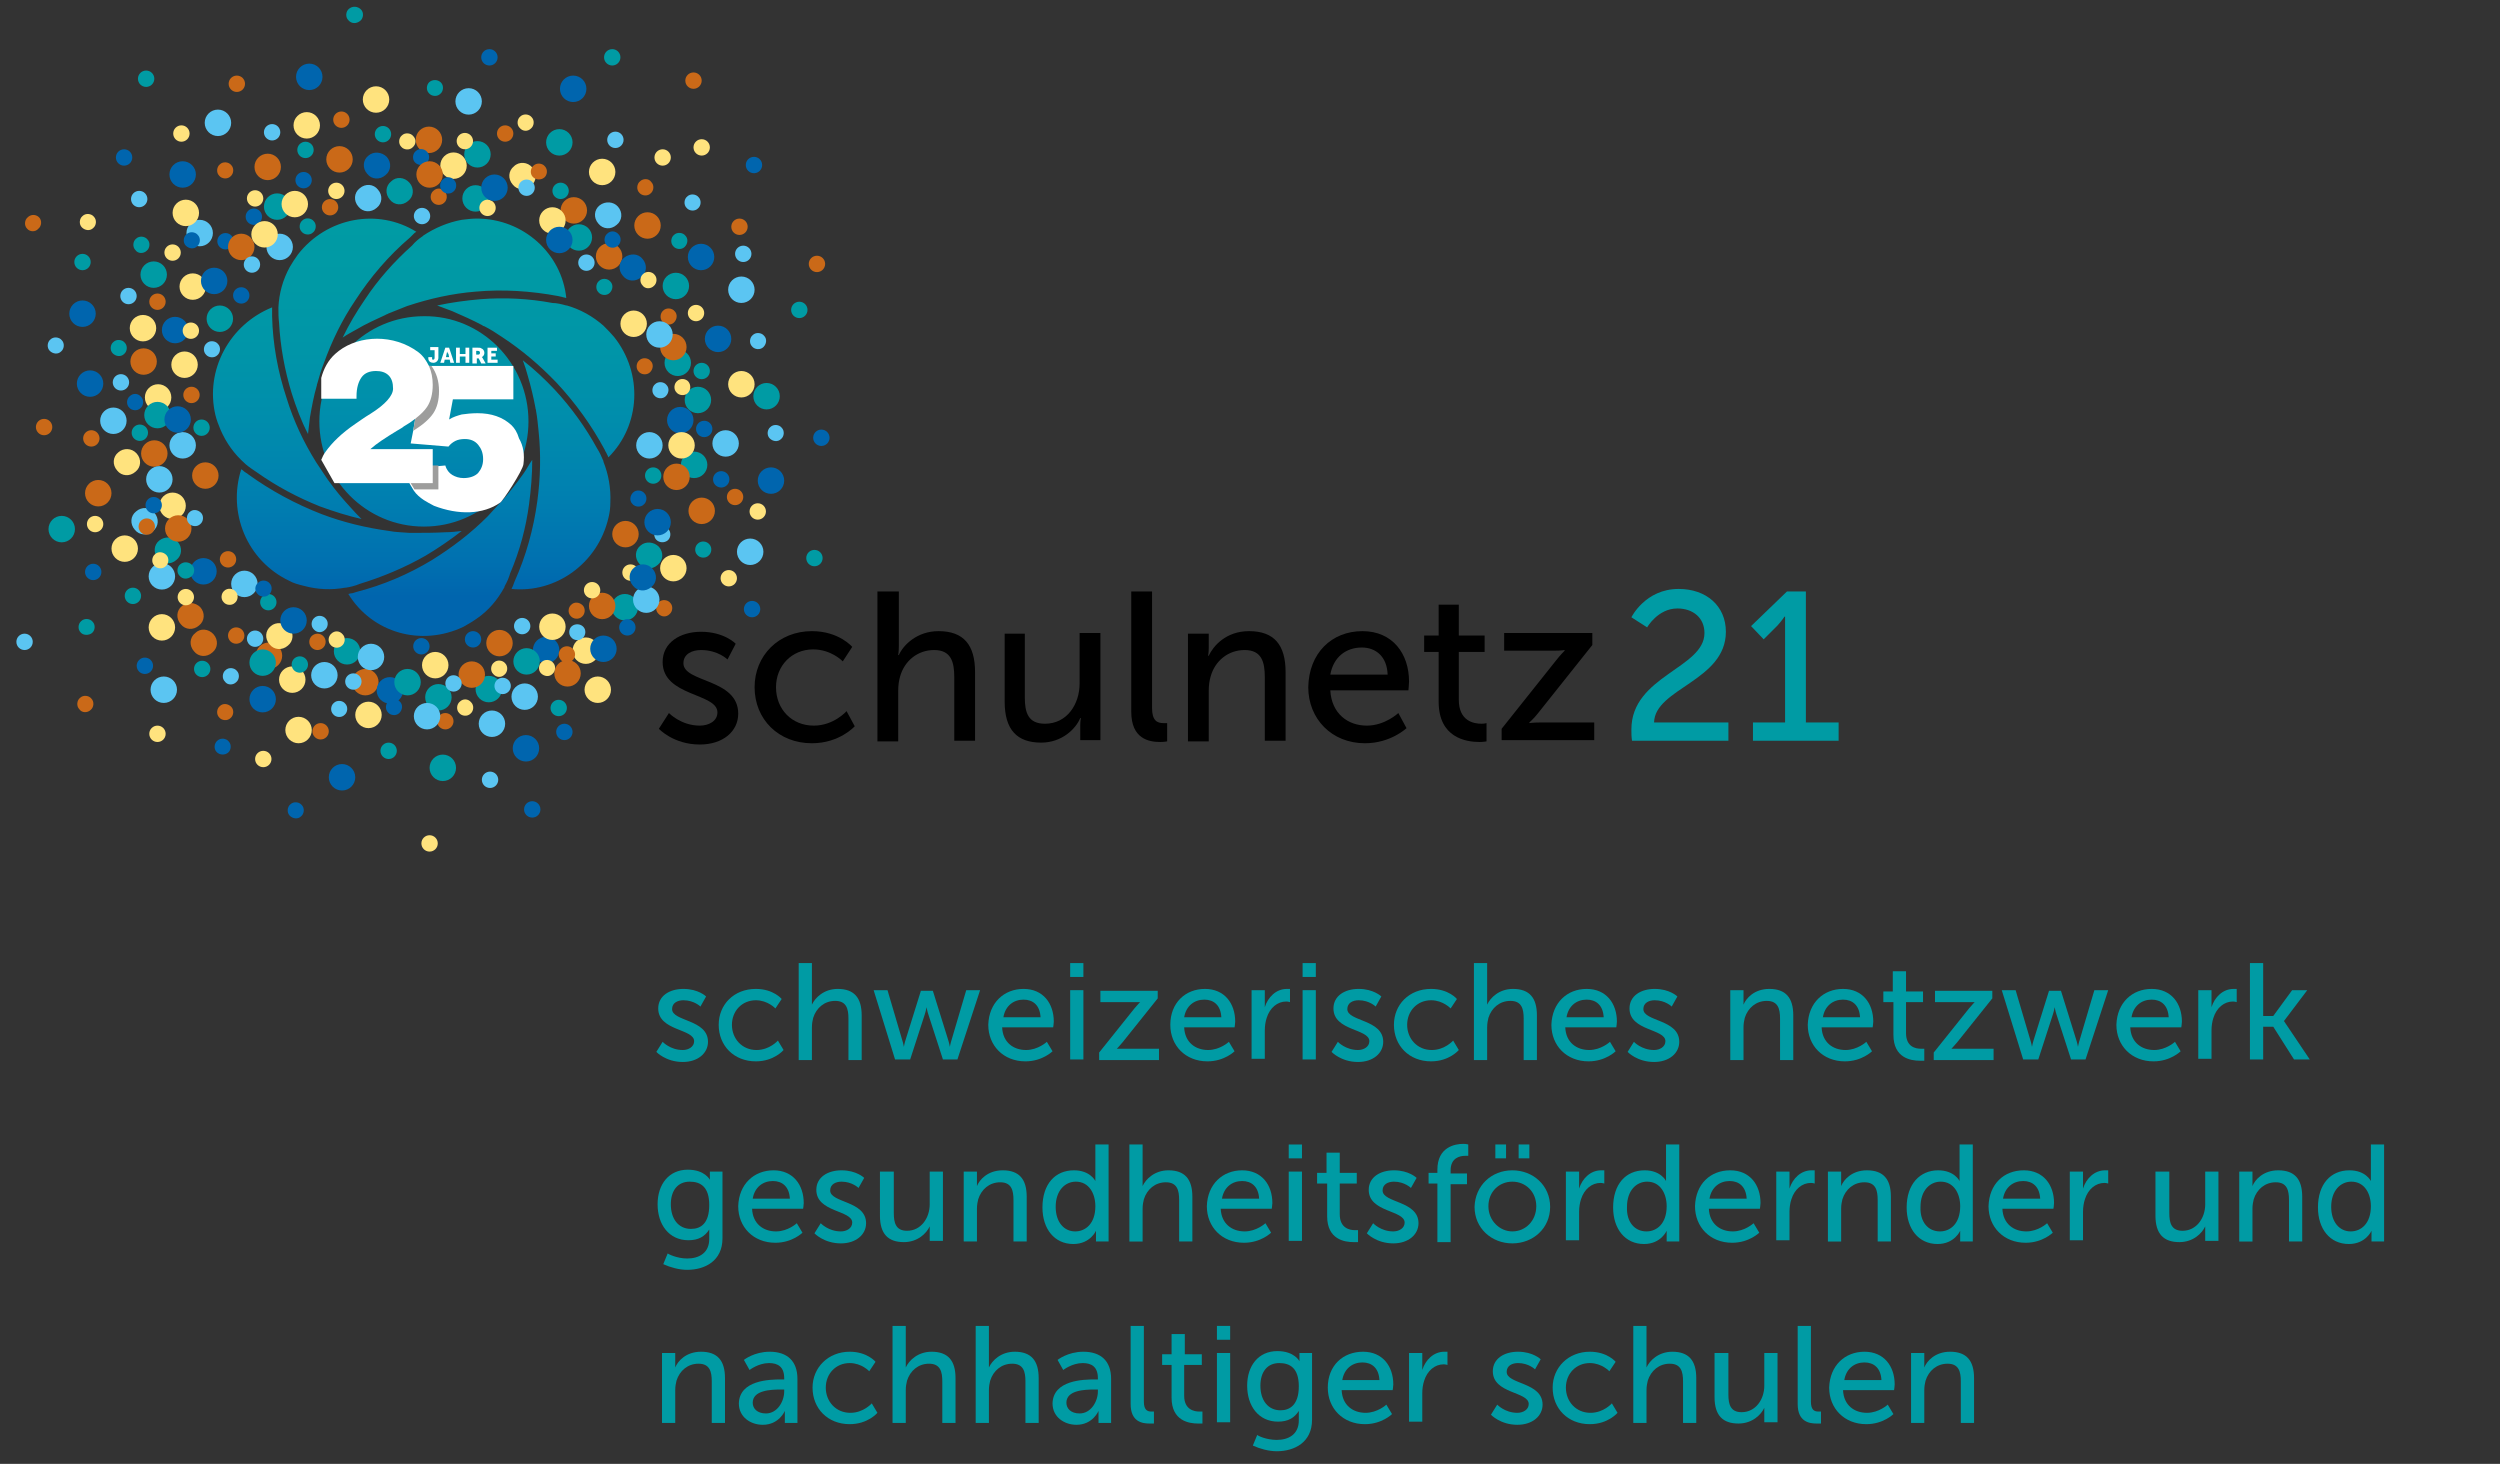 <?xml version="1.0" encoding="utf-8"?>
<!-- Generator: Adobe Illustrator 26.5.0, SVG Export Plug-In . SVG Version: 6.00 Build 0)  -->
<svg version="1.1" id="Ebene_1" xmlns="http://www.w3.org/2000/svg" xmlns:xlink="http://www.w3.org/1999/xlink" x="0px" y="0px"
	 viewBox="0 0 396.9 232.4" style="enable-background:new 0 0 396.9 232.4;" xml:space="preserve">
<rect x="0" y="0" width="396.9" height="232.4" fill="#333333" stroke="none"/>
<style type="text/css">
	.st0{fill:#CA6918;}
	.st1{fill:#009BA4;}
	.st2{fill:#0065AE;}
	.st3{fill:#5BC5F2;}
	.st4{fill:#FFE37E;}
	.st5{fill:url(#SVGID_1_);}
	.st6{fill:#FFFFFF;}
	.st7{fill:#9D9D9C;}
	.st8{enable-background:new    ;}
</style>
<g>
	<g>
		<circle class="st0" cx="110.1" cy="12.8" r="1.3"/>
		<path class="st0" d="M12.6,112.6c-0.5-0.5-0.4-1.4,0.1-1.8c0.5-0.5,1.4-0.4,1.8,0.1c0.5,0.5,0.4,1.4-0.1,1.8
			C13.9,113.2,13,113.2,12.6,112.6z"/>
		<circle class="st0" cx="117.4" cy="36" r="1.3"/>
		<circle class="st0" cx="7" cy="67.8" r="1.3"/>
		<circle class="st0" cx="129.7" cy="41.9" r="1.3"/>
		<path class="st0" d="M4.3,36.3c-0.5-0.5-0.4-1.4,0.1-1.8c0.5-0.5,1.3-0.5,1.8,0s0.4,1.4-0.1,1.8C5.6,36.9,4.7,36.8,4.3,36.3z"/>
		<circle class="st0" cx="37.6" cy="13.3" r="1.3"/>
		<circle class="st1" cx="23.2" cy="12.5" r="1.3"/>
		<path class="st1" d="M55.3,3.2c-0.5-0.5-0.4-1.4,0.1-1.8C56,0.9,56.8,1,57.3,1.5s0.4,1.4-0.1,1.8C56.6,3.8,55.8,3.8,55.3,3.2z"/>
		<circle class="st1" cx="13.1" cy="41.6" r="1.3"/>
		<circle class="st1" cx="97.2" cy="9.1" r="1.3"/>
		<circle class="st1" cx="126.9" cy="49.2" r="1.3"/>
		<path class="st1" d="M12.8,100.4c-0.5-0.5-0.4-1.4,0.1-1.8c0.5-0.5,1.4-0.4,1.8,0.1c0.5,0.5,0.4,1.4-0.1,1.8
			S13.2,100.9,12.8,100.4z"/>
		<circle class="st1" cx="129.3" cy="88.6" r="1.3"/>
		<circle class="st2" cx="119.4" cy="96.7" r="1.3"/>
		<path class="st2" d="M34.4,119.4c-0.5-0.5-0.4-1.4,0.1-1.8c0.5-0.5,1.4-0.4,1.8,0.1c0.5,0.5,0.4,1.4-0.1,1.8
			S34.9,119.9,34.4,119.4z"/>
		<circle class="st2" cx="119.7" cy="26.2" r="1.3"/>
		<circle class="st2" cx="77.7" cy="9.1" r="1.3"/>
		<circle class="st2" cx="84.5" cy="128.5" r="1.3"/>
		<circle class="st2" cx="19.7" cy="25" r="1.3"/>
		<path class="st2" d="M46,129.5c-0.5-0.5-0.4-1.4,0.1-1.8c0.5-0.5,1.4-0.4,1.8,0.1c0.5,0.5,0.4,1.4-0.1,1.8
			C47.3,130.1,46.5,130,46,129.5z"/>
		<circle class="st2" cx="130.4" cy="69.5" r="1.3"/>
		<circle class="st3" cx="118" cy="40.3" r="1.3"/>
		<path class="st3" d="M122.2,69.6c-0.5-0.5-0.4-1.4,0.1-1.8c0.5-0.5,1.4-0.4,1.8,0.1c0.5,0.5,0.4,1.4-0.1,1.8
			C123.5,70.2,122.7,70.1,122.2,69.6z"/>
		<circle class="st3" cx="77.8" cy="123.8" r="1.3"/>
		<circle class="st3" cx="3.9" cy="101.9" r="1.3"/>
		<path class="st3" d="M7.9,55.7c-0.5-0.5-0.4-1.4,0.1-1.8c0.5-0.5,1.4-0.4,1.8,0.1c0.5,0.5,0.4,1.4-0.1,1.8
			C9.2,56.3,8.4,56.2,7.9,55.7z"/>
		<circle class="st3" cx="43.2" cy="21" r="1.3"/>
		<circle class="st4" cx="120.3" cy="81.2" r="1.3"/>
		<circle class="st4" cx="111.4" cy="23.4" r="1.3"/>
		<circle class="st4" cx="68.2" cy="133.9" r="1.3"/>
		<circle class="st4" cx="25" cy="116.5" r="1.3"/>
		<circle class="st4" cx="15.1" cy="83.2" r="1.3"/>
		<path class="st4" d="M13,36.1c-0.5-0.5-0.4-1.4,0.1-1.8c0.5-0.5,1.4-0.4,1.8,0.1c0.5,0.5,0.4,1.4-0.1,1.8
			C14.3,36.7,13.5,36.6,13,36.1z"/>
		<circle class="st4" cx="28.8" cy="21.2" r="1.3"/>
		<ellipse class="st0" cx="96.7" cy="40.7" rx="2.1" ry="2.1"/>
		<ellipse class="st0" cx="90.1" cy="106.9" rx="2.1" ry="2.1"/>
		<ellipse class="st0" cx="24.5" cy="72" rx="2.1" ry="2.1"/>
		<path class="st0" d="M31.8,96.4c0.8,0.9,0.7,2.2-0.2,2.9c-0.9,0.8-2.2,0.7-2.9-0.2c-0.8-0.9-0.7-2.2,0.2-2.9
			C29.7,95.5,31,95.6,31.8,96.4z"/>
		<ellipse class="st0" cx="111.4" cy="81.1" rx="2.1" ry="2.1"/>
		<ellipse class="st0" cx="53.9" cy="25.3" rx="2.1" ry="2.1"/>
		<ellipse class="st0" cx="58" cy="108.3" rx="2.1" ry="2.1"/>
		<ellipse class="st0" cx="42.7" cy="104.1" rx="2.1" ry="2.1"/>
		<ellipse class="st1" cx="77.6" cy="109.4" rx="2.1" ry="2.1"/>
		<ellipse class="st1" cx="99.2" cy="96.4" rx="2.1" ry="2.1"/>
		<ellipse class="st1" cx="107.6" cy="57.6" rx="2.1" ry="2.1"/>
		<path class="st1" d="M28.2,86c0.8,0.9,0.7,2.2-0.2,2.9c-0.9,0.8-2.2,0.7-2.9-0.2c-0.8-0.9-0.7-2.2,0.2-2.9
			C26.2,85.1,27.5,85.2,28.2,86z"/>
		<ellipse class="st1" cx="75.8" cy="24.5" rx="2.1" ry="2.1"/>
		<ellipse class="st1" cx="69.6" cy="110.7" rx="2.1" ry="2.1"/>
		<ellipse class="st1" cx="110.2" cy="73.8" rx="2.1" ry="2.1"/>
		<ellipse class="st2" cx="86.7" cy="103.2" rx="2.1" ry="2.1"/>
		<ellipse class="st2" cx="61.9" cy="109.6" rx="2.1" ry="2.1"/>
		<path class="st2" d="M61.4,24.9c0.8,0.9,0.7,2.2-0.2,2.9c-0.9,0.8-2.2,0.7-2.9-0.2c-0.8-0.9-0.7-2.2,0.2-2.9
			C59.3,24,60.6,24.1,61.4,24.9z"/>
		<ellipse class="st2" cx="32.3" cy="90.7" rx="2.1" ry="2.1"/>
		<ellipse class="st2" cx="108" cy="66.7" rx="2.1" ry="2.1"/>
		<ellipse class="st3" cx="31.7" cy="37" rx="2.1" ry="2.1"/>
		<path class="st3" d="M24.5,81.4c0.8,0.9,0.7,2.2-0.2,2.9c-0.9,0.8-2.2,0.7-2.9-0.2c-0.8-0.9-0.7-2.2,0.2-2.9
			C22.5,80.4,23.8,80.5,24.5,81.4z"/>
		<ellipse class="st3" cx="51.5" cy="107.2" rx="2.1" ry="2.1"/>
		<ellipse class="st4" cx="25.1" cy="63.1" rx="2.1" ry="2.1"/>
		<path class="st4" d="M84.5,26.6c0.8,0.9,0.7,2.2-0.2,2.9c-0.9,0.8-2.2,0.7-2.9-0.2c-0.8-0.9-0.7-2.2,0.2-2.9
			C82.4,25.6,83.8,25.7,84.5,26.6z"/>
		<ellipse class="st4" cx="93" cy="103.3" rx="2.1" ry="2.1"/>
		<ellipse class="st4" cx="46.4" cy="107.9" rx="2.1" ry="2.1"/>
		<ellipse class="st4" cx="27.4" cy="80.3" rx="2.1" ry="2.1"/>
		<circle class="st0" cx="116.7" cy="78.9" r="1.3"/>
		<path class="st0" d="M107,51.2c-0.5,0.5-1.4,0.4-1.8-0.1c-0.5-0.5-0.4-1.4,0.1-1.8c0.5-0.5,1.4-0.4,1.8,0.1
			C107.6,49.9,107.5,50.7,107,51.2z"/>
		<path class="st0" d="M104.5,97.4c-0.5-0.5-0.4-1.4,0.1-1.8c0.5-0.5,1.4-0.4,1.8,0.1c0.5,0.5,0.4,1.4-0.1,1.8
			C105.8,98,105,98,104.5,97.4z"/>
		<circle class="st0" cx="90" cy="103.9" r="1.3"/>
		<circle class="st0" cx="80.2" cy="21.2" r="1.3"/>
		<circle class="st0" cx="70.7" cy="114.5" r="1.3"/>
		<path class="st0" d="M103.4,28.9c0.5,0.5,0.4,1.4-0.1,1.8c-0.5,0.5-1.4,0.4-1.8-0.1c-0.5-0.5-0.4-1.4,0.1-1.8
			C102.1,28.3,103,28.3,103.4,28.9z"/>
		<circle class="st0" cx="23.3" cy="83.6" r="1.3"/>
		<path class="st0" d="M36.7,112.2c0.5,0.5,0.4,1.4-0.1,1.8c-0.5,0.5-1.4,0.4-1.8-0.1c-0.5-0.5-0.4-1.4,0.1-1.8
			C35.4,111.6,36.2,111.7,36.7,112.2z"/>
		<circle class="st0" cx="50.9" cy="116.1" r="1.3"/>
		<circle class="st0" cx="37.5" cy="100.9" r="1.3"/>
		<path class="st0" d="M84.6,28.1c-0.5-0.5-0.4-1.4,0.1-1.8c0.5-0.5,1.4-0.4,1.8,0.1c0.5,0.5,0.4,1.4-0.1,1.8S85.1,28.6,84.6,28.1z"
			/>
		<path class="st0" d="M34.8,27.9c-0.5-0.5-0.4-1.4,0.1-1.8c0.5-0.5,1.4-0.4,1.8,0.1c0.5,0.5,0.4,1.4-0.1,1.8
			C36.1,28.5,35.2,28.4,34.8,27.9z"/>
		<circle class="st0" cx="25" cy="47.9" r="1.3"/>
		<circle class="st0" cx="54.2" cy="19" r="1.3"/>
		<circle class="st0" cx="14.5" cy="69.6" r="1.3"/>
		<ellipse class="st0" cx="42.5" cy="26.5" rx="2.1" ry="2.1"/>
		<ellipse class="st0" cx="91.1" cy="33.4" rx="2.1" ry="2.1"/>
		<ellipse class="st0" cx="107.4" cy="75.7" rx="2.1" ry="2.1"/>
		<ellipse class="st0" cx="95.6" cy="96.2" rx="2.1" ry="2.1"/>
		<ellipse class="st0" cx="102.8" cy="35.8" rx="2.1" ry="2.1"/>
		<ellipse class="st0" cx="106.9" cy="55.1" rx="2.1" ry="2.1"/>
		<path class="st0" d="M33.9,100.7c0.8,0.9,0.7,2.2-0.2,2.9c-0.9,0.8-2.2,0.7-2.9-0.2c-0.8-0.9-0.7-2.2,0.2-2.9
			C31.8,99.7,33.1,99.8,33.9,100.7z"/>
		<ellipse class="st0" cx="74.9" cy="107.1" rx="2.1" ry="2.1"/>
		<ellipse class="st0" cx="22.8" cy="57.4" rx="2.1" ry="2.1"/>
		<ellipse class="st0" cx="15.6" cy="78.3" rx="2.1" ry="2.1"/>
		<ellipse class="st0" cx="68.1" cy="22.2" rx="2.1" ry="2.1"/>
		<ellipse class="st0" cx="28.3" cy="83.9" rx="2.1" ry="2.1"/>
		<circle class="st1" cx="111.4" cy="58.9" r="1.3"/>
		<path class="st1" d="M108.7,39.2c-0.5,0.5-1.4,0.4-1.8-0.1c-0.5-0.5-0.4-1.4,0.1-1.8c0.5-0.5,1.4-0.4,1.8,0.1
			C109.3,37.9,109.2,38.7,108.7,39.2z"/>
		<path class="st1" d="M110.7,88.1c-0.5-0.5-0.4-1.4,0.1-1.8c0.5-0.5,1.4-0.4,1.8,0.1c0.5,0.5,0.4,1.4-0.1,1.8
			C112,88.7,111.1,88.6,110.7,88.1z"/>
		<circle class="st1" cx="21.1" cy="94.6" r="1.3"/>
		<circle class="st1" cx="47.6" cy="105.5" r="1.3"/>
		<circle class="st1" cx="61.7" cy="119.2" r="1.3"/>
		<path class="st1" d="M30.5,89.7c0.5,0.5,0.4,1.4-0.1,1.8C29.8,92,29,92,28.5,91.4c-0.5-0.5-0.4-1.4,0.1-1.8
			C29.2,89.1,30,89.2,30.5,89.7z"/>
		<circle class="st1" cx="88.7" cy="112.4" r="1.3"/>
		<path class="st1" d="M70,13.1c0.5,0.5,0.4,1.4-0.1,1.8c-0.5,0.5-1.4,0.4-1.8-0.1c-0.5-0.5-0.4-1.4,0.1-1.8
			C68.7,12.6,69.5,12.6,70,13.1z"/>
		<circle class="st1" cx="32.1" cy="106.2" r="1.3"/>
		<circle class="st1" cx="22.2" cy="68.7" r="1.3"/>
		<path class="st1" d="M17.9,56.1c-0.5-0.5-0.4-1.4,0.1-1.8c0.5-0.5,1.4-0.4,1.8,0.1c0.5,0.5,0.4,1.4-0.1,1.8
			C19.2,56.7,18.4,56.6,17.9,56.1z"/>
		<path class="st1" d="M21.5,39.7c-0.5-0.5-0.4-1.4,0.1-1.8c0.5-0.5,1.4-0.4,1.8,0.1c0.5,0.5,0.4,1.4-0.1,1.8
			C22.8,40.3,21.9,40.3,21.5,39.7z"/>
		<circle class="st1" cx="89" cy="30.3" r="1.3"/>
		<circle class="st1" cx="48.5" cy="23.8" r="1.3"/>
		<circle class="st1" cx="60.8" cy="21.3" r="1.3"/>
		<ellipse class="st1" cx="41.7" cy="105.2" rx="2.1" ry="2.1"/>
		<ellipse class="st1" cx="83.6" cy="105" rx="2.1" ry="2.1"/>
		<ellipse class="st1" cx="121.7" cy="62.9" rx="2.1" ry="2.1"/>
		<ellipse class="st1" cx="88.8" cy="22.6" rx="2.1" ry="2.1"/>
		<path class="st1" d="M104.6,86.8c0.8,0.9,0.7,2.2-0.2,2.9c-0.9,0.8-2.2,0.7-2.9-0.2c-0.8-0.9-0.7-2.2,0.2-2.9
			C102.5,85.9,103.8,86,104.6,86.8z"/>
		<ellipse class="st1" cx="64.7" cy="108.3" rx="2.1" ry="2.1"/>
		<ellipse class="st1" cx="110.8" cy="63.5" rx="2.1" ry="2.1"/>
		<ellipse class="st1" cx="9.8" cy="84" rx="2.1" ry="2.1"/>
		<ellipse class="st1" cx="44" cy="32.8" rx="2.1" ry="2.1"/>
		<ellipse class="st1" cx="25" cy="65.9" rx="2.1" ry="2.1"/>
		<ellipse class="st1" cx="107.3" cy="45.4" rx="2.1" ry="2.1"/>
		<ellipse class="st1" cx="70.3" cy="121.9" rx="2.1" ry="2.1"/>
		<ellipse class="st1" cx="24.4" cy="43.6" rx="2.1" ry="2.1"/>
		<circle class="st2" cx="99.6" cy="99.6" r="1.3"/>
		<path class="st2" d="M63.4,113.2c-0.5,0.5-1.4,0.4-1.8-0.1c-0.5-0.5-0.4-1.4,0.1-1.8c0.5-0.5,1.4-0.4,1.8,0.1
			C64,111.9,63.9,112.7,63.4,113.2z"/>
		<circle class="st2" cx="111.8" cy="68.1" r="1.3"/>
		<circle class="st2" cx="40.3" cy="34.4" r="1.3"/>
		<circle class="st2" cx="24.4" cy="80.2" r="1.3"/>
		<path class="st2" d="M98.2,37.2c0.5,0.5,0.4,1.4-0.1,1.8c-0.5,0.5-1.4,0.4-1.8-0.1c-0.5-0.5-0.4-1.4,0.1-1.8
			C96.9,36.6,97.7,36.6,98.2,37.2z"/>
		<circle class="st2" cx="89.6" cy="116.2" r="1.3"/>
		<path class="st2" d="M22.4,63c0.5,0.5,0.4,1.4-0.1,1.8c-0.5,0.5-1.4,0.4-1.8-0.1c-0.5-0.5-0.4-1.4,0.1-1.8
			C21.1,62.4,21.9,62.4,22.4,63z"/>
		<circle class="st2" cx="14.8" cy="90.8" r="1.3"/>
		<circle class="st2" cx="48.2" cy="28.6" r="1.3"/>
		<path class="st2" d="M29.5,39c-0.5-0.5-0.4-1.4,0.1-1.8c0.5-0.5,1.4-0.4,1.8,0.1c0.5,0.5,0.4,1.4-0.1,1.8
			C30.8,39.6,30,39.5,29.5,39z"/>
		<path class="st2" d="M65.9,25.8c-0.5-0.5-0.4-1.4,0.1-1.8c0.5-0.5,1.4-0.4,1.8,0.1c0.5,0.5,0.4,1.4-0.1,1.8
			C67.2,26.3,66.4,26.3,65.9,25.8z"/>
		<circle class="st2" cx="114.5" cy="76.1" r="1.3"/>
		<circle class="st2" cx="35.8" cy="38.3" r="1.3"/>
		<circle class="st2" cx="23" cy="105.7" r="1.3"/>
		<ellipse class="st2" cx="114" cy="53.8" rx="2.1" ry="2.1"/>
		<ellipse class="st2" cx="95.8" cy="103" rx="2.1" ry="2.1"/>
		<ellipse class="st2" cx="54.3" cy="123.4" rx="2.1" ry="2.1"/>
		<ellipse class="st2" cx="41.7" cy="111" rx="2.1" ry="2.1"/>
		<path class="st2" d="M102,41.1c0.8,0.9,0.7,2.2-0.2,2.9c-0.9,0.8-2.2,0.7-2.9-0.2c-0.8-0.9-0.7-2.2,0.2-2.9
			C100,40.2,101.3,40.2,102,41.1z"/>
		<ellipse class="st2" cx="27.8" cy="52.4" rx="2.1" ry="2.1"/>
		<ellipse class="st2" cx="83.5" cy="118.8" rx="2.1" ry="2.1"/>
		<ellipse class="st2" cx="14.3" cy="60.9" rx="2.1" ry="2.1"/>
		<ellipse class="st2" cx="13.1" cy="49.8" rx="2.1" ry="2.1"/>
		<ellipse class="st2" cx="91" cy="14.1" rx="2.1" ry="2.1"/>
		<ellipse class="st2" cx="111.3" cy="40.8" rx="2.1" ry="2.1"/>
		<ellipse class="st2" cx="49.1" cy="12.2" rx="2.1" ry="2.1"/>
		<ellipse class="st2" cx="122.4" cy="76.3" rx="2.1" ry="2.1"/>
		<ellipse class="st2" cx="29" cy="27.7" rx="2.1" ry="2.1"/>
		<circle class="st3" cx="19.2" cy="60.7" r="1.3"/>
		<path class="st3" d="M121.2,55.1c-0.5,0.5-1.4,0.4-1.8-0.1c-0.5-0.5-0.4-1.4,0.1-1.8c0.5-0.5,1.4-0.4,1.8,0.1
			C121.8,53.8,121.7,54.6,121.2,55.1z"/>
		<path class="st3" d="M104.2,85.7c-0.5-0.5-0.4-1.4,0.1-1.8c0.5-0.5,1.4-0.4,1.8,0.1c0.5,0.5,0.4,1.4-0.1,1.8
			S104.7,86.2,104.2,85.7z"/>
		<circle class="st3" cx="22.1" cy="31.6" r="1.3"/>
		<circle class="st3" cx="40.5" cy="101.4" r="1.3"/>
		<circle class="st3" cx="83.6" cy="29.8" r="1.3"/>
		<path class="st3" d="M110.9,31.3c0.5,0.5,0.4,1.4-0.1,1.8c-0.5,0.5-1.4,0.4-1.8-0.1c-0.5-0.5-0.4-1.4,0.1-1.8
			C109.6,30.7,110.5,30.8,110.9,31.3z"/>
		<circle class="st3" cx="56.1" cy="108.2" r="1.3"/>
		<path class="st3" d="M92.6,99.5c0.5,0.5,0.4,1.4-0.1,1.8c-0.5,0.5-1.4,0.4-1.8-0.1c-0.5-0.5-0.4-1.4,0.1-1.8
			C91.3,99,92.1,99,92.6,99.5z"/>
		<circle class="st3" cx="20.4" cy="47" r="1.3"/>
		<circle class="st3" cx="79.8" cy="108.9" r="1.3"/>
		<path class="st3" d="M52.9,113.4c-0.5-0.5-0.4-1.4,0.1-1.8c0.5-0.5,1.4-0.4,1.8,0.1c0.5,0.5,0.4,1.4-0.1,1.8
			C54.2,114,53.3,113.9,52.9,113.4z"/>
		<path class="st3" d="M35.7,108.2c-0.5-0.5-0.4-1.4,0.1-1.8c0.5-0.5,1.4-0.4,1.8,0.1c0.5,0.5,0.4,1.4-0.1,1.8
			C37,108.8,36.1,108.8,35.7,108.2z"/>
		<circle class="st3" cx="72" cy="108.5" r="1.3"/>
		<circle class="st3" cx="97.7" cy="22.2" r="1.3"/>
		<ellipse class="st3" cx="102.6" cy="95.2" rx="2.1" ry="2.1"/>
		<ellipse class="st3" cx="25.7" cy="91.5" rx="2.1" ry="2.1"/>
		<ellipse class="st3" cx="67.8" cy="113.7" rx="2.1" ry="2.1"/>
		<ellipse class="st3" cx="74.4" cy="16.1" rx="2.1" ry="2.1"/>
		<ellipse class="st3" cx="115.2" cy="70.4" rx="2.1" ry="2.1"/>
		<ellipse class="st3" cx="117.7" cy="46" rx="2.1" ry="2.1"/>
		<path class="st3" d="M98.1,32.8c0.8,0.9,0.7,2.2-0.2,2.9c-0.9,0.8-2.2,0.7-2.9-0.2c-0.8-0.9-0.7-2.2,0.2-2.9
			C96.1,31.9,97.4,32,98.1,32.8z"/>
		<ellipse class="st3" cx="26" cy="109.5" rx="2.1" ry="2.1"/>
		<ellipse class="st3" cx="25.3" cy="76.1" rx="2.1" ry="2.1"/>
		<ellipse class="st3" cx="83.3" cy="110.6" rx="2.1" ry="2.1"/>
		<ellipse class="st3" cx="18" cy="66.8" rx="2.1" ry="2.1"/>
		<ellipse class="st3" cx="34.6" cy="19.5" rx="2.1" ry="2.1"/>
		<ellipse class="st3" cx="78.1" cy="114.9" rx="2.1" ry="2.1"/>
		<ellipse class="st3" cx="119.1" cy="87.6" rx="2.1" ry="2.1"/>
		<circle class="st4" cx="115.7" cy="91.8" r="1.3"/>
		<path class="st4" d="M65.5,23.4c-0.5,0.5-1.4,0.4-1.8-0.1c-0.5-0.5-0.4-1.4,0.1-1.8c0.5-0.5,1.4-0.4,1.8,0.1
			C66.1,22.1,66.1,22.9,65.5,23.4z"/>
		<path class="st4" d="M85.9,106.9c-0.5-0.5-0.4-1.4,0.1-1.8c0.5-0.5,1.4-0.4,1.8,0.1c0.5,0.5,0.4,1.4-0.1,1.8
			C87.2,107.5,86.4,107.4,85.9,106.9z"/>
		<circle class="st4" cx="73.8" cy="22.4" r="1.3"/>
		<circle class="st4" cx="29.5" cy="94.8" r="1.3"/>
		<path class="st4" d="M26.4,88.1c0.5,0.5,0.4,1.4-0.1,1.8c-0.5,0.5-1.4,0.4-1.8-0.1c-0.5-0.5-0.4-1.4,0.1-1.8
			C25.1,87.5,25.9,87.6,26.4,88.1z"/>
		<circle class="st4" cx="41.8" cy="120.5" r="1.3"/>
		<path class="st4" d="M74.8,111.5c0.5,0.5,0.4,1.4-0.1,1.8c-0.5,0.5-1.4,0.4-1.8-0.1c-0.5-0.5-0.4-1.4,0.1-1.8
			C73.5,110.9,74.3,110.9,74.8,111.5z"/>
		<circle class="st4" cx="40.5" cy="31.5" r="1.3"/>
		<circle class="st4" cx="105.2" cy="25" r="1.3"/>
		<path class="st4" d="M82.5,20.3c-0.5-0.5-0.4-1.4,0.1-1.8c0.5-0.5,1.4-0.4,1.8,0.1c0.5,0.5,0.4,1.4-0.1,1.8
			C83.8,20.9,83,20.9,82.5,20.3z"/>
		<path class="st4" d="M102,45.3c-0.5-0.5-0.4-1.4,0.1-1.8c0.5-0.5,1.4-0.4,1.8,0.1c0.5,0.5,0.4,1.4-0.1,1.8
			C103.3,45.9,102.4,45.9,102,45.3z"/>
		<circle class="st4" cx="27.4" cy="40.1" r="1.3"/>
		<circle class="st4" cx="100.1" cy="90.9" r="1.3"/>
		<circle class="st4" cx="110.5" cy="49.7" r="1.3"/>
		<ellipse class="st4" cx="25.7" cy="99.6" rx="2.1" ry="2.1"/>
		<ellipse class="st4" cx="30.6" cy="45.5" rx="2.1" ry="2.1"/>
		<ellipse class="st4" cx="47.4" cy="115.9" rx="2.1" ry="2.1"/>
		<ellipse class="st4" cx="22.7" cy="52.1" rx="2.1" ry="2.1"/>
		<ellipse class="st4" cx="94.9" cy="109.5" rx="2.1" ry="2.1"/>
		<ellipse class="st4" cx="59.7" cy="15.8" rx="2.1" ry="2.1"/>
		<path class="st4" d="M21.7,72c0.8,0.9,0.7,2.2-0.2,2.9c-0.9,0.8-2.2,0.7-2.9-0.2c-0.8-0.9-0.7-2.2,0.2-2.9
			C19.6,71.1,20.9,71.1,21.7,72z"/>
		<ellipse class="st4" cx="19.8" cy="87.1" rx="2.1" ry="2.1"/>
		<ellipse class="st4" cx="106.9" cy="90.2" rx="2.1" ry="2.1"/>
		<ellipse class="st4" cx="48.7" cy="19.9" rx="2.1" ry="2.1"/>
		<ellipse class="st4" cx="95.6" cy="27.3" rx="2.1" ry="2.1"/>
		<ellipse class="st4" cx="29.5" cy="33.8" rx="2.1" ry="2.1"/>
		<ellipse class="st4" cx="108.2" cy="70.7" rx="2.1" ry="2.1"/>
		<ellipse class="st4" cx="58.5" cy="113.5" rx="2.1" ry="2.1"/>
		<ellipse class="st4" cx="117.7" cy="61" rx="2.1" ry="2.1"/>
		<ellipse class="st4" cx="72" cy="26.3" rx="2.1" ry="2.1"/>
		<path class="st0" d="M103.2,59.1c-0.5,0.5-1.4,0.4-1.8-0.1c-0.5-0.5-0.4-1.4,0.1-1.8c0.5-0.5,1.4-0.4,1.8,0.1
			C103.8,57.8,103.7,58.6,103.2,59.1z"/>
		<circle class="st0" cx="30.4" cy="62.7" r="1.3"/>
		<circle class="st0" cx="52.4" cy="32.9" r="1.3"/>
		<path class="st0" d="M92.5,96.1c0.5,0.5,0.4,1.4-0.1,1.8c-0.5,0.5-1.4,0.4-1.8-0.1c-0.5-0.5-0.4-1.4,0.1-1.8
			C91.2,95.5,92,95.6,92.5,96.1z"/>
		<path class="st0" d="M70.6,30.4c0.5,0.5,0.4,1.4-0.1,1.8c-0.5,0.5-1.4,0.4-1.8-0.1c-0.5-0.5-0.4-1.4,0.1-1.8
			C69.3,29.8,70.1,29.8,70.6,30.4z"/>
		<circle class="st0" cx="50.4" cy="101.9" r="1.3"/>
		<circle class="st0" cx="36.2" cy="88.8" r="1.3"/>
		<ellipse class="st0" cx="38.3" cy="39.2" rx="2.1" ry="2.1"/>
		<ellipse class="st0" cx="79.3" cy="102.1" rx="2.1" ry="2.1"/>
		<ellipse class="st0" cx="99.3" cy="84.8" rx="2.1" ry="2.1"/>
		<ellipse class="st0" cx="68.2" cy="27.7" rx="2.1" ry="2.1"/>
		<ellipse class="st0" cx="32.6" cy="75.5" rx="2.1" ry="2.1"/>
		<path class="st1" d="M96.8,46.5c-0.5,0.5-1.4,0.4-1.8-0.1c-0.5-0.5-0.4-1.4,0.1-1.8c0.5-0.5,1.4-0.4,1.8,0.1
			C97.4,45.2,97.3,46,96.8,46.5z"/>
		<circle class="st1" cx="103.7" cy="75.5" r="1.3"/>
		<path class="st1" d="M49.8,35.1c0.5,0.5,0.4,1.4-0.1,1.8c-0.5,0.5-1.4,0.4-1.8-0.1c-0.5-0.5-0.4-1.4,0.1-1.8
			C48.5,34.5,49.4,34.6,49.8,35.1z"/>
		<circle class="st1" cx="42.6" cy="95.6" r="1.3"/>
		<circle class="st1" cx="32" cy="67.9" r="1.3"/>
		<ellipse class="st1" cx="91.9" cy="37.7" rx="2.1" ry="2.1"/>
		<ellipse class="st1" cx="75.5" cy="31.5" rx="2.1" ry="2.1"/>
		<path class="st1" d="M65,29c0.8,0.9,0.7,2.2-0.2,2.9c-0.9,0.8-2.2,0.7-2.9-0.2c-0.8-0.9-0.7-2.2,0.2-2.9C62.9,28,64.2,28.1,65,29z
			"/>
		<ellipse class="st1" cx="34.9" cy="50.6" rx="2.1" ry="2.1"/>
		<ellipse class="st1" cx="55.1" cy="103.4" rx="2.1" ry="2.1"/>
		<path class="st3" d="M105.7,62.9c-0.5,0.5-1.4,0.4-1.8-0.1c-0.5-0.5-0.4-1.4,0.1-1.8c0.5-0.5,1.4-0.4,1.8,0.1
			C106.3,61.6,106.2,62.4,105.7,62.9z"/>
		<circle class="st3" cx="67" cy="34.3" r="1.3"/>
		<circle class="st3" cx="82.9" cy="99.4" r="1.3"/>
		<path class="st3" d="M31.9,81.4c0.5,0.5,0.4,1.4-0.1,1.8c-0.5,0.5-1.4,0.4-1.8-0.1c-0.5-0.5-0.4-1.4,0.1-1.8
			C30.6,80.8,31.4,80.9,31.9,81.4z"/>
		<path class="st3" d="M34.6,54.6c0.5,0.5,0.4,1.4-0.1,1.8c-0.5,0.5-1.4,0.4-1.8-0.1c-0.5-0.5-0.4-1.4,0.1-1.8
			C33.3,54,34.2,54.1,34.6,54.6z"/>
		<path class="st3" d="M49.8,99.9c-0.5-0.5-0.4-1.4,0.1-1.8c0.5-0.5,1.4-0.4,1.8,0.1c0.5,0.5,0.4,1.4-0.1,1.8
			C51.1,100.5,50.3,100.5,49.8,99.9z"/>
		<circle class="st3" cx="40" cy="42" r="1.3"/>
		<circle class="st3" cx="93.1" cy="41.7" r="1.3"/>
		<ellipse class="st3" cx="103.1" cy="70.7" rx="2.1" ry="2.1"/>
		<ellipse class="st3" cx="104.7" cy="53.1" rx="2.1" ry="2.1"/>
		<path class="st3" d="M60,30.1c0.8,0.9,0.7,2.2-0.2,2.9c-0.9,0.8-2.2,0.7-2.9-0.2c-0.8-0.9-0.7-2.2,0.2-2.9
			C58,29.1,59.3,29.2,60,30.1z"/>
		<ellipse class="st3" cx="58.9" cy="104.3" rx="2.1" ry="2.1"/>
		<ellipse class="st3" cx="38.8" cy="92.7" rx="2.1" ry="2.1"/>
		<ellipse class="st3" cx="29" cy="70.7" rx="2.1" ry="2.1"/>
		<ellipse class="st3" cx="44.4" cy="39.2" rx="2.1" ry="2.1"/>
		<path class="st4" d="M109.2,62.4c-0.5,0.5-1.4,0.4-1.8-0.1c-0.5-0.5-0.4-1.4,0.1-1.8c0.5-0.5,1.4-0.4,1.8,0.1
			C109.7,61.1,109.7,61.9,109.2,62.4z"/>
		<circle class="st4" cx="30.3" cy="52.5" r="1.3"/>
		<circle class="st4" cx="94" cy="93.7" r="1.3"/>
		<path class="st4" d="M54.4,100.7c0.5,0.5,0.4,1.4-0.1,1.8c-0.5,0.5-1.4,0.4-1.8-0.1c-0.5-0.5-0.4-1.4,0.1-1.8
			C53.1,100.1,53.9,100.1,54.4,100.7z"/>
		<path class="st4" d="M37.4,93.9c0.5,0.5,0.4,1.4-0.1,1.8c-0.5,0.5-1.4,0.4-1.8-0.1c-0.5-0.5-0.4-1.4,0.1-1.8
			C36.1,93.3,37,93.4,37.4,93.9z"/>
		<path class="st4" d="M78.3,107c-0.5-0.5-0.4-1.4,0.1-1.8c0.5-0.5,1.4-0.4,1.8,0.1c0.5,0.5,0.4,1.4-0.1,1.8
			C79.6,107.6,78.8,107.6,78.3,107z"/>
		<circle class="st4" cx="77.4" cy="33" r="1.3"/>
		<circle class="st4" cx="53.4" cy="30.3" r="1.3"/>
		<ellipse class="st4" cx="100.6" cy="51.4" rx="2.1" ry="2.1"/>
		<ellipse class="st4" cx="46.8" cy="32.4" rx="2.1" ry="2.1"/>
		<ellipse class="st4" cx="87.7" cy="35" rx="2.1" ry="2.1"/>
		<path class="st4" d="M45.9,99.6c0.8,0.9,0.7,2.2-0.2,2.9c-0.9,0.8-2.2,0.7-2.9-0.2c-0.8-0.9-0.7-2.2,0.2-2.9
			C43.8,98.7,45.1,98.8,45.9,99.6z"/>
		<ellipse class="st4" cx="29.3" cy="57.9" rx="2.1" ry="2.1"/>
		<ellipse class="st4" cx="87.7" cy="99.5" rx="2.1" ry="2.1"/>
		<ellipse class="st4" cx="42" cy="37.2" rx="2.1" ry="2.1"/>
		<ellipse class="st4" cx="69.1" cy="105.6" rx="2.1" ry="2.1"/>
		<path class="st2" d="M72.1,28.6c0.5,0.5,0.4,1.4-0.1,1.8c-0.5,0.5-1.4,0.4-1.8-0.1c-0.5-0.5-0.4-1.4,0.1-1.8
			C70.8,28,71.6,28,72.1,28.6z"/>
		<circle class="st2" cx="38.3" cy="46.9" r="1.3"/>
		<path class="st2" d="M100.5,78.2c0.5-0.5,1.4-0.4,1.8,0.1c0.5,0.5,0.4,1.4-0.1,1.8c-0.5,0.5-1.4,0.4-1.8-0.1
			C99.9,79.5,100,78.7,100.5,78.2z"/>
		<path class="st2" d="M41,92.5c0.5-0.5,1.4-0.4,1.8,0.1c0.5,0.5,0.4,1.4-0.1,1.8c-0.5,0.5-1.4,0.4-1.8-0.1
			C40.4,93.8,40.4,93,41,92.5z"/>
		<circle class="st2" cx="75.1" cy="101.5" r="1.3"/>
		<circle class="st2" cx="66.9" cy="102.6" r="1.3"/>
		<ellipse class="st2" cx="104.4" cy="82.9" rx="2.1" ry="2.1"/>
		<ellipse class="st2" cx="46.6" cy="98.5" rx="2.1" ry="2.1"/>
		<path class="st2" d="M103.6,90.3c0.8,0.9,0.7,2.2-0.2,2.9c-0.9,0.8-2.2,0.7-2.9-0.2c-0.8-0.9-0.7-2.2,0.2-2.9
			C101.5,89.4,102.8,89.4,103.6,90.3z"/>
		<ellipse class="st2" cx="88.8" cy="38.1" rx="2.1" ry="2.1"/>
		<ellipse class="st2" cx="34" cy="44.6" rx="2.1" ry="2.1"/>
		<ellipse class="st2" cx="78.5" cy="29.8" rx="2.1" ry="2.1"/>
		<ellipse class="st2" cx="28.2" cy="66.6" rx="2.1" ry="2.1"/>
	</g>
	<g>
		
			<linearGradient id="SVGID_1_" gradientUnits="userSpaceOnUse" x1="67.257" y1="132.315" x2="67.257" y2="198.576" gradientTransform="matrix(1 0 0 -1 0 233.276)">
			<stop  offset="9.396702e-02" style="stop-color:#0065AE"/>
			<stop  offset="0.185" style="stop-color:#0071B0"/>
			<stop  offset="0.352" style="stop-color:#0081B0"/>
			<stop  offset="0.518" style="stop-color:#008DAC"/>
			<stop  offset="0.683" style="stop-color:#0095A8"/>
			<stop  offset="0.845" style="stop-color:#0099A5"/>
			<stop  offset="1" style="stop-color:#009BA4"/>
		</linearGradient>
		<path class="st5" d="M83.9,66.9c0,9.2-7.4,16.7-16.6,16.7s-16.6-7.5-16.6-16.7s7.4-16.7,16.6-16.7C76.4,50.1,83.9,57.6,83.9,66.9
			 M75.7,34.7c-0.8,0-1.6,0.1-2.4,0.2c-2.2,0.4-4.3,1.3-6.1,2.5l0,0l0,0c0,0,0,0-0.1,0.1c-0.6,0.4-1.2,0.9-1.7,1.5
			c-2.8,2.5-5.4,5.4-7.5,8.6c-1.3,1.9-2.5,3.9-3.5,6c0.7-0.5,1.5-0.9,2.2-1.3c1.5-0.9,3.1-1.6,4.6-2.3c0.1-0.1,0.3-0.1,0.4-0.2
			c1-0.4,2-0.8,3-1.2c3.6-1.2,7.2-2,10.9-2.3c4.4-0.4,8.8-0.1,13.1,0.7c0.3,0.1,0.6,0.1,0.8,0.2c0.2,0,0.3,0.1,0.5,0.1
			C89.2,40.3,83.1,34.7,75.7,34.7 M97.5,53.5c-0.5-0.6-1.1-1.2-1.7-1.8c-1.7-1.5-3.7-2.6-5.8-3.2l0,0l0,0h-0.1
			c-0.7-0.2-1.5-0.4-2.2-0.4c-3.7-0.7-7.6-0.9-11.4-0.6c-2.3,0.2-4.6,0.5-6.9,1c0.8,0.3,1.6,0.6,2.4,0.9c1.6,0.7,3.2,1.4,4.7,2.2
			c0.1,0.1,0.3,0.2,0.4,0.2c1,0.5,1.9,1.1,2.8,1.7c3.2,2.1,6,4.5,8.6,7.2c3,3.2,5.6,6.8,7.7,10.7c0.1,0.3,0.3,0.5,0.4,0.8
			c0.1,0.1,0.1,0.3,0.2,0.4C101.7,67.5,102.1,59.3,97.5,53.5 M96.6,82.2c0.2-0.8,0.3-1.6,0.3-2.4c0.1-2.3-0.3-4.5-1.1-6.5l0,0l0,0
			v-0.1c-0.3-0.7-0.6-1.4-1-2c-1.8-3.3-4.1-6.5-6.7-9.3c-1.6-1.7-3.3-3.3-5.1-4.7c0.3,0.8,0.6,1.7,0.8,2.5c0.5,1.7,0.9,3.4,1.2,5
			c0,0.2,0.1,0.3,0.1,0.5c0.2,1.1,0.3,2.2,0.4,3.2c0.4,3.8,0.3,7.5-0.2,11.2c-0.6,4.4-1.8,8.7-3.6,12.7c-0.1,0.3-0.2,0.5-0.3,0.8
			c-0.1,0.1-0.1,0.3-0.2,0.4C88.2,94.2,94.9,89.5,96.6,82.2 M73.6,99.5c0.7-0.4,1.4-0.8,2.1-1.3c1.9-1.3,3.3-3,4.4-5l0,0l0,0v-0.1
			c0.4-0.7,0.7-1.4,0.9-2.1c1.5-3.5,2.5-7.2,3-11c0.3-2.3,0.5-4.6,0.5-7c-0.5,0.7-0.9,1.5-1.4,2.2c-1,1.4-2.1,2.8-3.2,4.1
			c-0.1,0.1-0.2,0.2-0.3,0.3c-0.7,0.8-1.5,1.6-2.2,2.4c-2.7,2.7-5.6,4.9-8.8,6.9c-3.8,2.3-7.8,4-12.1,5.1c-0.3,0.1-0.5,0.2-0.8,0.2
			c-0.1,0-0.3,0.1-0.4,0.1C59.1,100.5,66.9,102.7,73.6,99.5 M45.9,92.2c0.7,0.4,1.5,0.6,2.3,0.8c2.2,0.6,4.4,0.7,6.6,0.3l0,0l0,0
			h0.1c0.7-0.1,1.5-0.3,2.2-0.6c3.6-1.1,7.2-2.6,10.5-4.5c2-1.2,3.9-2.5,5.7-3.9c-0.9,0.1-1.7,0.2-2.6,0.2c-1.7,0.1-3.5,0.1-5.2,0.1
			c-0.2,0-0.3,0-0.5,0c-1.1-0.1-2.2-0.1-3.2-0.3c-3.7-0.5-7.4-1.4-10.8-2.7c-4.1-1.6-8-3.7-11.6-6.3c-0.2-0.2-0.5-0.3-0.7-0.5
			c-0.1-0.1-0.2-0.2-0.4-0.3C36.1,81.4,39.2,89,45.9,92.2 M34.2,65.9c0.2,0.8,0.5,1.6,0.8,2.3c0.9,2.1,2.2,3.9,3.9,5.4l0,0l0,0
			c0,0,0,0,0.1,0.1c0.6,0.5,1.2,0.9,1.8,1.3c3.1,2.2,6.5,4,10,5.4c2.2,0.8,4.4,1.5,6.6,2c-0.6-0.6-1.2-1.2-1.8-1.9
			c-1.2-1.3-2.3-2.6-3.3-4c-0.1-0.1-0.2-0.3-0.3-0.4c-0.6-0.9-1.2-1.8-1.8-2.7c-2-3.2-3.6-6.6-4.7-10.2c-1.4-4.2-2.2-8.6-2.3-13
			c0-0.3,0-0.6,0-0.9c0-0.2,0-0.3,0-0.5C36.5,51.5,32.5,58.7,34.2,65.9 M47.3,40.4c-0.5,0.7-0.9,1.3-1.3,2c-1.1,2-1.7,4.2-1.8,6.4
			l0,0l0,0v0.1c0,0.8,0,1.5,0.1,2.3c0.2,3.8,0.9,7.6,2,11.2c0.7,2.2,1.5,4.4,2.6,6.5c0.1-0.9,0.2-1.7,0.3-2.6
			c0.3-1.7,0.6-3.4,1.1-5.1c0-0.2,0.1-0.3,0.1-0.4c0.3-1.1,0.6-2.1,1-3.1c1.3-3.6,2.9-6.9,5-10c2.4-3.7,5.3-7.1,8.7-10
			c0.2-0.2,0.4-0.4,0.6-0.6c0.1-0.1,0.2-0.2,0.4-0.3C60,33,51.9,34.5,47.3,40.4"/>
		<path class="st6" d="M81.2,67.5c-1.4-1.3-3.2-1.9-5.4-1.9c-0.9,0-1.8,0.1-2.5,0.2c-0.7,0.2-1.4,0.4-2,0.8l0.6-3.2h9.6v-5.3H67.4
			l-1.5,8.5l-0.3,1.8l-0.4,2l6,0.5c0.3-0.4,0.7-0.7,1.1-0.9c0.4-0.2,0.9-0.3,1.5-0.3c0.9,0,1.6,0.3,2.1,0.9s0.8,1.3,0.8,2.3
			c0,0.9-0.3,1.6-0.8,2.2c-0.5,0.5-1.3,0.8-2.3,0.8c-0.7,0-1.3-0.2-1.8-0.5s-0.9-0.8-1.1-1.5L69.6,74l-1,0.1l-4.4,0.4
			c0.2,0.9,0.5,1.7,0.9,2.4c0.2,0.3,0.4,0.7,0.6,1c0.4,0.6,1,1.1,1.6,1.5c0.5,0.3,1,0.6,1.6,0.9c3.9,1.5,7.8,1.4,10.5-0.5
			c0.4-0.2,3.6-5.1,3.7-6.1c0.2-1.5,0-2.9-0.7-4.1C82.1,68.6,81.7,68,81.2,67.5z"/>
		<path class="st7" d="M68.5,58.1h-1.1l-1.5,8.5l-0.3,1.8c1.6-1,2.6-1.9,3.2-2.8s0.9-2.1,0.9-3.5C69.7,60.5,69.3,59.2,68.5,58.1z
			 M68.7,73.9l-4.4,0.4c0.2,0.9,0.5,1.7,0.9,2.4c0.2,0.3,0.4,0.7,0.6,1h3.8v-3.8H68.7z"/>
		<path class="st6" d="M63,68.4c0.5-0.3,0.9-0.5,1.1-0.7c0.7-0.4,1.3-0.8,1.8-1.2c0.9-0.7,1.5-1.3,1.9-1.9c0.6-0.9,0.9-2.1,0.9-3.5
			c0-1.1-0.2-2.1-0.6-3c-0.4-0.8-0.9-1.6-1.7-2.2c-3.9-2.9-9.3-2.7-12.6-0.2c-0.2,0.2-0.4,0.3-0.6,0.5c-1.1,1-1.8,2.3-2.2,3.8v3.3
			h5.6v-0.4c0-1.3,0.3-2.3,0.8-3s1.3-1,2.3-1c0.8,0,1.5,0.2,2,0.7s0.7,1.2,0.7,2.1c0,1.1-1.2,2.5-3.6,4c-1,0.6-1.8,1.2-2.4,1.6
			c-2.2,1.5-3.7,3-4.7,4.4c-0.3,0.4-0.5,0.8-0.7,1.3l2.1,3.7h15.6v-5.4h-9.9C59.8,70.4,61.2,69.5,63,68.4z"/>
		<g class="st8">
			<path class="st6" d="M68,56.7h0.6v0.1c0,0.1,0,0.2,0,0.2c0,0.1,0.1,0.1,0.2,0.1c0.1,0,0.2-0.1,0.2-0.3v-1.2h-0.7v-0.5h1.3v1.7
				c0,0.5-0.4,0.8-0.8,0.8S68,57.4,68,56.9V56.7z"/>
			<path class="st6" d="M71.4,57.1h-0.8l-0.1,0.5h-0.6l0.8-2.4h0.6l0.8,2.4h-0.6L71.4,57.1z M71,55.8c0,0-0.1,0.3-0.1,0.4l-0.1,0.5
				h0.5l-0.1-0.5C71,56,71,55.8,71,55.8L71,55.8z"/>
			<path class="st6" d="M72.4,55.2H73v1h0.9v-1h0.6v2.4h-0.6v-1H73v1h-0.6V55.2z"/>
			<path class="st6" d="M75,55.2h0.9c0.2,0,0.4,0,0.5,0.1c0.3,0.1,0.5,0.4,0.5,0.7c0,0.3-0.1,0.5-0.4,0.7v0c0,0,0,0,0.1,0.1l0.5,0.9
				h-0.7l-0.4-0.8h-0.3v0.8H75V55.2z M75.9,56.3c0.2,0,0.3-0.1,0.3-0.3c0-0.2-0.1-0.3-0.4-0.3h-0.2v0.6H75.9z"/>
			<path class="st6" d="M77.4,55.2h1.5v0.5H78v0.4h0.7v0.5H78v0.5h1v0.5h-1.6V55.2z"/>
		</g>
	</g>
	<g class="st8">
		<path d="M106.2,113.2c0,0,1.9,2,4.9,2c1.4,0,2.8-0.7,2.8-2.1c0-3.1-8.7-2.5-8.7-8c0-3.1,2.8-4.8,6.1-4.8c3.7,0,5.5,1.9,5.5,1.9
			l-1.3,2.5c0,0-1.5-1.5-4.2-1.5c-1.4,0-2.8,0.6-2.8,2.1c0,3.1,8.7,2.4,8.7,8c0,2.8-2.4,4.9-6.1,4.9c-4.2,0-6.5-2.5-6.5-2.5
			L106.2,113.2z"/>
		<path d="M128.9,100.2c4.3,0,6.4,2.5,6.4,2.5l-1.5,2.3c0,0-1.8-1.9-4.7-1.9c-3.4,0-5.9,2.6-5.9,6c0,3.5,2.5,6.1,6,6.1
			c3.2,0,5.2-2.3,5.2-2.3l1.3,2.4c0,0-2.4,2.7-6.8,2.7c-5.3,0-9.1-3.8-9.1-8.9C119.8,104.1,123.6,100.2,128.9,100.2z"/>
		<path d="M139.4,93.9h3.3v8.7c0,0.8-0.1,1.4-0.1,1.4h0.1c0.7-1.6,2.9-3.8,6.3-3.8c4,0,5.8,2.2,5.8,6.5v10.9h-3.3v-10.1
			c0-2.4-0.5-4.3-3.2-4.3c-2.6,0-4.7,1.7-5.4,4.2c-0.2,0.7-0.3,1.4-0.3,2.3v8h-3.3V93.9z"/>
		<path d="M159.4,100.6h3.3v10.1c0,2.4,0.5,4.2,3.2,4.2c3.5,0,5.5-3.1,5.5-6.4v-8h3.3v17h-3.2v-2.3c0-0.7,0.1-1.2,0.1-1.2h-0.1
			c-0.7,1.7-2.9,3.9-6.2,3.9c-3.8,0-5.8-2-5.8-6.5V100.6z"/>
		<path d="M179.6,93.9h3.3v18.5c0,2,0.8,2.4,1.8,2.4c0.3,0,0.6,0,0.6,0v2.9c0,0-0.5,0.1-1.1,0.1c-1.8,0-4.6-0.5-4.6-4.8V93.9z"/>
		<path d="M188.7,100.6h3.2v2.3c0,0.7-0.1,1.2-0.1,1.2h0.1c0.7-1.5,2.7-3.9,6.4-3.9c4,0,5.8,2.2,5.8,6.5v10.9h-3.3v-10.1
			c0-2.4-0.5-4.3-3.2-4.3c-2.6,0-4.7,1.7-5.4,4.2c-0.2,0.7-0.3,1.4-0.3,2.3v8h-3.3V100.6z"/>
		<path d="M216.3,100.2c4.8,0,7.4,3.6,7.4,8c0,0.4-0.1,1.4-0.1,1.4h-12.4c0.2,3.7,2.8,5.6,5.8,5.6c2.9,0,5-2,5-2l1.3,2.4
			c0,0-2.5,2.4-6.6,2.4c-5.3,0-9-3.9-9-8.9C207.8,103.7,211.4,100.2,216.3,100.2z M220.3,107.1c-0.1-2.9-1.9-4.3-4.1-4.3
			c-2.5,0-4.5,1.5-5,4.3H220.3z"/>
		<path d="M228.3,103.5h-2.2v-2.6h2.3v-4.9h3.2v4.9h4.1v2.6h-4.1v7.6c0,3.4,2.4,3.8,3.6,3.8c0.5,0,0.8-0.1,0.8-0.1v2.9
			c0,0-0.5,0.1-1.1,0.1c-2.2,0-6.5-0.7-6.5-6.4V103.5z"/>
		<path d="M238.4,115.7l8.6-10.8c0.7-0.9,1.4-1.6,1.4-1.6v-0.1c0,0-0.5,0.1-1.6,0.1h-8v-2.8h14v1.9l-8.6,10.8
			c-0.7,0.9-1.4,1.5-1.4,1.5v0.1c0,0,0.6-0.1,1.7-0.1h8.6v2.8h-14.7V115.7z"/>
	</g>
	<g class="st8">
		<path class="st1" d="M259,115.8c0-8.5,11.6-9.7,11.6-15.3c0-2.4-1.8-3.9-4.3-3.9c-3.1,0-4.8,3-4.8,3l-2.5-1.6c0,0,2.2-4.5,7.5-4.5
			c4.4,0,7.5,2.7,7.5,6.8c0,7.8-11.3,9-11.4,14.4h11.8v2.9h-15.3C259,117,259,116.4,259,115.8z"/>
		<path class="st1" d="M278.2,114.7h5.2V99.4c0-0.7,0-1.5,0-1.5h-0.1c0,0-0.3,0.5-1.1,1.4l-2.2,2.2l-2-2.1l5.7-5.5h3v20.8h5.2v2.9
			h-13.6V114.7z"/>
	</g>
	<g class="st8">
		<path class="st1" d="M105.2,165.4c0,0,1.2,1.3,3.2,1.3c0.9,0,1.8-0.5,1.8-1.4c0-2-5.7-1.6-5.7-5.2c0-2,1.8-3.1,4-3.1
			c2.4,0,3.6,1.2,3.6,1.2l-0.9,1.6c0,0-1-1-2.7-1c-0.9,0-1.8,0.4-1.8,1.4c0,2,5.7,1.6,5.7,5.2c0,1.8-1.6,3.2-4,3.2
			c-2.7,0-4.2-1.6-4.2-1.6L105.2,165.4z"/>
		<path class="st1" d="M120,157c2.8,0,4.1,1.6,4.1,1.6l-1,1.5c0,0-1.2-1.3-3.1-1.3c-2.2,0-3.8,1.7-3.8,3.9c0,2.2,1.6,4,3.9,4
			c2.1,0,3.4-1.5,3.4-1.5l0.9,1.5c0,0-1.5,1.8-4.4,1.8c-3.5,0-5.9-2.5-5.9-5.8C114.1,159.5,116.5,157,120,157z"/>
		<path class="st1" d="M126.8,152.9h2.1v5.7c0,0.5,0,0.9,0,0.9h0c0.5-1.1,1.9-2.5,4.1-2.5c2.6,0,3.8,1.4,3.8,4.2v7.1h-2.1v-6.6
			c0-1.5-0.3-2.8-2.1-2.8c-1.7,0-3,1.1-3.5,2.7c-0.1,0.4-0.2,0.9-0.2,1.5v5.2h-2.1V152.9z"/>
		<path class="st1" d="M138.7,157.2h2.2l2.3,7.8c0.2,0.6,0.3,1.2,0.3,1.2h0c0,0,0.1-0.6,0.3-1.2l2.4-7.7h1.9l2.4,7.7
			c0.2,0.6,0.3,1.2,0.3,1.2h0c0,0,0.1-0.6,0.3-1.2l2.3-7.8h2.2l-3.6,11h-2.3l-2.3-7.1c-0.2-0.6-0.3-1.2-0.3-1.2h0
			c0,0-0.1,0.6-0.3,1.2l-2.3,7.1h-2.4L138.7,157.2z"/>
		<path class="st1" d="M162.5,157c3.1,0,4.8,2.3,4.8,5.2c0,0.3-0.1,0.9-0.1,0.9h-8.1c0.1,2.4,1.8,3.6,3.8,3.6c1.9,0,3.3-1.3,3.3-1.3
			l0.9,1.5c0,0-1.6,1.6-4.3,1.6c-3.5,0-5.9-2.5-5.9-5.8C157,159.2,159.4,157,162.5,157z M165.2,161.5c-0.1-1.9-1.2-2.8-2.7-2.8
			c-1.6,0-2.9,1-3.2,2.8H165.2z"/>
		<path class="st1" d="M169.9,152.9h2.1v2.2h-2.1V152.9z M169.9,157.2h2.1v11h-2.1V157.2z"/>
		<path class="st1" d="M174.5,167.1l5.6-7c0.5-0.6,0.9-1,0.9-1v0c0,0-0.3,0-1.1,0h-5.2v-1.8h9.1v1.2l-5.6,7c-0.5,0.6-0.9,1-0.9,1v0
			c0,0,0.4,0,1.1,0h5.6v1.8h-9.5V167.1z"/>
		<path class="st1" d="M191.3,157c3.1,0,4.8,2.3,4.8,5.2c0,0.3-0.1,0.9-0.1,0.9H188c0.1,2.4,1.8,3.6,3.8,3.6c1.9,0,3.3-1.3,3.3-1.3
			l0.9,1.5c0,0-1.6,1.6-4.3,1.6c-3.5,0-5.9-2.5-5.9-5.8C185.8,159.2,188.2,157,191.3,157z M193.9,161.5c-0.1-1.9-1.2-2.8-2.7-2.8
			c-1.6,0-2.9,1-3.2,2.8H193.9z"/>
		<path class="st1" d="M198.7,157.2h2.1v1.9c0,0.5,0,0.8,0,0.8h0c0.5-1.6,1.8-2.9,3.5-2.9c0.3,0,0.5,0,0.5,0v2.1
			c0,0-0.3-0.1-0.6-0.1c-1.4,0-2.6,1-3.1,2.6c-0.2,0.6-0.3,1.3-0.3,2v4.5h-2.1V157.2z"/>
		<path class="st1" d="M206.8,152.9h2.1v2.2h-2.1V152.9z M206.8,157.2h2.1v11h-2.1V157.2z"/>
		<path class="st1" d="M212.4,165.4c0,0,1.2,1.3,3.2,1.3c0.9,0,1.8-0.5,1.8-1.4c0-2-5.7-1.6-5.7-5.2c0-2,1.8-3.1,4-3.1
			c2.4,0,3.6,1.2,3.6,1.2l-0.9,1.6c0,0-1-1-2.7-1c-0.9,0-1.8,0.4-1.8,1.4c0,2,5.7,1.6,5.7,5.2c0,1.8-1.6,3.2-4,3.2
			c-2.7,0-4.2-1.6-4.2-1.6L212.4,165.4z"/>
		<path class="st1" d="M227.2,157c2.8,0,4.1,1.6,4.1,1.6l-1,1.5c0,0-1.2-1.3-3.1-1.3c-2.2,0-3.8,1.7-3.8,3.9c0,2.2,1.6,4,3.9,4
			c2.1,0,3.4-1.5,3.4-1.5l0.9,1.5c0,0-1.5,1.8-4.4,1.8c-3.5,0-5.9-2.5-5.9-5.8C221.3,159.5,223.7,157,227.2,157z"/>
		<path class="st1" d="M234,152.9h2.1v5.7c0,0.5,0,0.9,0,0.9h0c0.5-1.1,1.9-2.5,4.1-2.5c2.6,0,3.8,1.4,3.8,4.2v7.1h-2.1v-6.6
			c0-1.5-0.3-2.8-2.1-2.8c-1.7,0-3,1.1-3.5,2.7c-0.1,0.4-0.2,0.9-0.2,1.5v5.2H234V152.9z"/>
		<path class="st1" d="M251.9,157c3.1,0,4.8,2.3,4.8,5.2c0,0.3-0.1,0.9-0.1,0.9h-8.1c0.1,2.4,1.8,3.6,3.8,3.6c1.9,0,3.3-1.3,3.3-1.3
			l0.9,1.5c0,0-1.6,1.6-4.3,1.6c-3.5,0-5.9-2.5-5.9-5.8C246.4,159.2,248.8,157,251.9,157z M254.6,161.5c-0.1-1.9-1.2-2.8-2.7-2.8
			c-1.6,0-2.9,1-3.2,2.8H254.6z"/>
		<path class="st1" d="M259.4,165.4c0,0,1.2,1.3,3.2,1.3c0.9,0,1.8-0.5,1.8-1.4c0-2-5.7-1.6-5.7-5.2c0-2,1.8-3.1,4-3.1
			c2.4,0,3.6,1.2,3.6,1.2l-0.9,1.6c0,0-1-1-2.7-1c-0.9,0-1.8,0.4-1.8,1.4c0,2,5.7,1.6,5.7,5.2c0,1.8-1.6,3.2-4,3.2
			c-2.7,0-4.2-1.6-4.2-1.6L259.4,165.4z"/>
		<path class="st1" d="M274.7,157.2h2.1v1.5c0,0.4,0,0.8,0,0.8h0c0.4-1,1.7-2.5,4.1-2.5c2.6,0,3.8,1.4,3.8,4.2v7.1h-2.1v-6.6
			c0-1.5-0.3-2.8-2.1-2.8c-1.7,0-3,1.1-3.5,2.7c-0.1,0.4-0.2,0.9-0.2,1.5v5.2h-2.1V157.2z"/>
		<path class="st1" d="M292.6,157c3.1,0,4.8,2.3,4.8,5.2c0,0.3-0.1,0.9-0.1,0.9h-8.1c0.1,2.4,1.8,3.6,3.8,3.6c1.9,0,3.3-1.3,3.3-1.3
			l0.9,1.5c0,0-1.6,1.6-4.3,1.6c-3.5,0-5.9-2.5-5.9-5.8C287.1,159.2,289.5,157,292.6,157z M295.3,161.5c-0.1-1.9-1.2-2.8-2.7-2.8
			c-1.6,0-2.9,1-3.2,2.8H295.3z"/>
		<path class="st1" d="M300.5,159.1H299v-1.7h1.5v-3.2h2.1v3.2h2.7v1.7h-2.7v4.9c0,2.2,1.5,2.5,2.4,2.5c0.3,0,0.5,0,0.5,0v1.9
			c0,0-0.3,0-0.7,0c-1.4,0-4.2-0.4-4.2-4.1V159.1z"/>
		<path class="st1" d="M307,167.1l5.6-7c0.5-0.6,0.9-1,0.9-1v0c0,0-0.3,0-1.1,0h-5.2v-1.8h9.1v1.2l-5.6,7c-0.5,0.6-0.9,1-0.9,1v0
			c0,0,0.4,0,1.1,0h5.6v1.8H307V167.1z"/>
		<path class="st1" d="M317.8,157.2h2.2l2.3,7.8c0.2,0.6,0.3,1.2,0.3,1.2h0c0,0,0.1-0.6,0.3-1.2l2.4-7.7h1.9l2.4,7.7
			c0.2,0.6,0.3,1.2,0.3,1.2h0c0,0,0.1-0.6,0.3-1.2l2.3-7.8h2.2l-3.6,11h-2.3l-2.3-7.1c-0.2-0.6-0.3-1.2-0.3-1.2h0
			c0,0-0.1,0.6-0.3,1.2l-2.3,7.1h-2.4L317.8,157.2z"/>
		<path class="st1" d="M341.6,157c3.1,0,4.8,2.3,4.8,5.2c0,0.3-0.1,0.9-0.1,0.9h-8.1c0.1,2.4,1.8,3.6,3.8,3.6c1.9,0,3.3-1.3,3.3-1.3
			l0.9,1.5c0,0-1.6,1.6-4.3,1.6c-3.5,0-5.9-2.5-5.9-5.8C336.1,159.2,338.5,157,341.6,157z M344.3,161.5c-0.1-1.9-1.2-2.8-2.7-2.8
			c-1.6,0-2.9,1-3.2,2.8H344.3z"/>
		<path class="st1" d="M349,157.2h2.1v1.9c0,0.5,0,0.8,0,0.8h0c0.5-1.6,1.8-2.9,3.5-2.9c0.3,0,0.5,0,0.5,0v2.1c0,0-0.3-0.1-0.6-0.1
			c-1.4,0-2.6,1-3.1,2.6c-0.2,0.6-0.3,1.3-0.3,2v4.5H349V157.2z"/>
		<path class="st1" d="M357.2,152.9h2.1v8.4h1.6l3-4.1h2.4l-3.7,4.9v0l4.1,6.1h-2.5l-3.3-5.2h-1.6v5.2h-2.1V152.9z"/>
	</g>
	<g class="st8">
		<path class="st1" d="M109.1,199.8c1.9,0,3.5-0.9,3.5-3.1v-0.8c0-0.3,0-0.7,0-0.7h0c-0.7,1.1-1.7,1.7-3.3,1.7
			c-3.1,0-4.9-2.5-4.9-5.7c0-3.2,1.8-5.5,4.8-5.5c2.7,0,3.5,1.6,3.5,1.6h0c0,0,0-0.2,0-0.3v-1h2v10.6c0,3.6-2.8,5-5.6,5
			c-1.3,0-2.7-0.4-3.8-0.9l0.7-1.7C106.1,199.1,107.5,199.8,109.1,199.8z M112.6,191.3c0-2.9-1.4-3.7-3.1-3.7c-1.9,0-3,1.4-3,3.6
			c0,2.3,1.2,3.9,3.2,3.9C111.3,195.1,112.6,194.2,112.6,191.3z"/>
		<path class="st1" d="M122.8,185.8c3.1,0,4.8,2.3,4.8,5.2c0,0.3-0.1,0.9-0.1,0.9h-8.1c0.1,2.4,1.8,3.6,3.8,3.6
			c1.9,0,3.3-1.3,3.3-1.3l0.9,1.5c0,0-1.6,1.6-4.3,1.6c-3.5,0-5.9-2.5-5.9-5.8C117.3,188,119.7,185.8,122.8,185.8z M125.4,190.3
			c-0.1-1.9-1.2-2.8-2.7-2.8c-1.6,0-2.9,1-3.2,2.8H125.4z"/>
		<path class="st1" d="M130.3,194.2c0,0,1.2,1.3,3.2,1.3c0.9,0,1.8-0.5,1.8-1.4c0-2-5.7-1.6-5.7-5.2c0-2,1.8-3.1,4-3.1
			c2.4,0,3.6,1.2,3.6,1.2l-0.9,1.6c0,0-1-1-2.7-1c-0.9,0-1.8,0.4-1.8,1.4c0,2,5.7,1.6,5.7,5.2c0,1.8-1.6,3.2-4,3.2
			c-2.7,0-4.2-1.6-4.2-1.6L130.3,194.2z"/>
		<path class="st1" d="M139.8,186h2.1v6.6c0,1.5,0.3,2.8,2.1,2.8c2.2,0,3.6-2,3.6-4.2V186h2.1v11h-2.1v-1.5c0-0.5,0-0.8,0-0.8h0
			c-0.5,1.1-1.9,2.5-4.1,2.5c-2.5,0-3.8-1.3-3.8-4.2V186z"/>
		<path class="st1" d="M153,186h2.1v1.5c0,0.4,0,0.8,0,0.8h0c0.4-1,1.7-2.5,4.1-2.5c2.6,0,3.8,1.4,3.8,4.2v7.1h-2.1v-6.6
			c0-1.5-0.3-2.8-2.1-2.8c-1.7,0-3,1.1-3.5,2.7c-0.1,0.4-0.2,0.9-0.2,1.5v5.2H153V186z"/>
		<path class="st1" d="M170.5,185.8c2.6,0,3.4,1.7,3.4,1.7h0c0,0,0-0.3,0-0.7v-5.1h2.1v15.4h-2v-1c0-0.4,0-0.7,0-0.7h0
			c0,0-0.9,2.1-3.6,2.1c-3,0-4.9-2.4-4.9-5.8C165.5,188,167.5,185.8,170.5,185.8z M170.7,195.5c1.6,0,3.2-1.2,3.2-4
			c0-2-1-3.9-3.1-3.9c-1.7,0-3.2,1.4-3.2,4C167.6,194,168.9,195.5,170.7,195.5z"/>
		<path class="st1" d="M179.3,181.7h2.1v5.7c0,0.5,0,0.9,0,0.9h0c0.5-1.1,1.9-2.5,4.1-2.5c2.6,0,3.8,1.4,3.8,4.2v7.1h-2.1v-6.6
			c0-1.5-0.3-2.8-2.1-2.8c-1.7,0-3,1.1-3.5,2.7c-0.1,0.4-0.2,0.9-0.2,1.5v5.2h-2.1V181.7z"/>
		<path class="st1" d="M197.2,185.8c3.1,0,4.8,2.3,4.8,5.2c0,0.3-0.1,0.9-0.1,0.9h-8.1c0.1,2.4,1.8,3.6,3.8,3.6
			c1.9,0,3.3-1.3,3.3-1.3l0.9,1.5c0,0-1.6,1.6-4.3,1.6c-3.5,0-5.9-2.5-5.9-5.8C191.7,188,194.1,185.8,197.2,185.8z M199.9,190.3
			c-0.1-1.9-1.2-2.8-2.7-2.8c-1.6,0-2.9,1-3.2,2.8H199.9z"/>
		<path class="st1" d="M204.6,181.7h2.1v2.2h-2.1V181.7z M204.6,186h2.1v11h-2.1V186z"/>
		<path class="st1" d="M210.5,187.9h-1.4v-1.7h1.5V183h2.1v3.2h2.7v1.7h-2.7v4.9c0,2.2,1.6,2.5,2.4,2.5c0.3,0,0.5,0,0.5,0v1.9
			c0,0-0.3,0-0.7,0c-1.4,0-4.2-0.4-4.2-4.1V187.9z"/>
		<path class="st1" d="M218,194.2c0,0,1.2,1.3,3.2,1.3c0.9,0,1.8-0.5,1.8-1.4c0-2-5.7-1.6-5.7-5.2c0-2,1.8-3.1,4-3.1
			c2.4,0,3.6,1.2,3.6,1.2l-0.9,1.6c0,0-1-1-2.7-1c-0.9,0-1.8,0.4-1.8,1.4c0,2,5.7,1.6,5.7,5.2c0,1.8-1.6,3.2-4,3.2
			c-2.7,0-4.2-1.6-4.2-1.6L218,194.2z"/>
		<path class="st1" d="M228.2,187.9h-1.4v-1.7h1.4v-0.5c0-3.6,2.8-4.1,4.1-4.1c0.5,0,0.8,0.1,0.8,0.1v1.8c0,0-0.2,0-0.5,0
			c-0.8,0-2.3,0.3-2.3,2.3v0.5h2.6v1.7h-2.6v9.2h-2.1V187.9z"/>
		<path class="st1" d="M240.1,185.8c3.3,0,6,2.4,6,5.8c0,3.4-2.7,5.8-6,5.8c-3.3,0-6-2.4-6-5.8C234.2,188.2,236.8,185.8,240.1,185.8
			z M240.1,195.5c2.1,0,3.8-1.7,3.8-4c0-2.3-1.7-3.9-3.8-3.9c-2.1,0-3.8,1.6-3.8,3.9C236.3,193.8,238.1,195.5,240.1,195.5z
			 M237.4,181.7h1.7v2.2h-1.7V181.7z M241.1,181.7h1.7v2.2h-1.7V181.7z"/>
		<path class="st1" d="M248.6,186h2.1v1.9c0,0.5,0,0.8,0,0.8h0c0.5-1.6,1.8-2.9,3.5-2.9c0.3,0,0.5,0,0.5,0v2.1c0,0-0.3-0.1-0.6-0.1
			c-1.4,0-2.6,1-3.1,2.6c-0.2,0.6-0.3,1.3-0.3,2v4.5h-2.1V186z"/>
		<path class="st1" d="M261.1,185.8c2.6,0,3.4,1.7,3.4,1.7h0c0,0,0-0.3,0-0.7v-5.1h2.1v15.4h-2v-1c0-0.4,0-0.7,0-0.7h0
			c0,0-0.9,2.1-3.6,2.1c-3,0-4.9-2.4-4.9-5.8C256.1,188,258.1,185.8,261.1,185.8z M261.4,195.5c1.6,0,3.2-1.2,3.2-4
			c0-2-1-3.9-3.1-3.9c-1.7,0-3.2,1.4-3.2,4C258.2,194,259.5,195.5,261.4,195.5z"/>
		<path class="st1" d="M274.7,185.8c3.1,0,4.8,2.3,4.8,5.2c0,0.3-0.1,0.9-0.1,0.9h-8.1c0.1,2.4,1.8,3.6,3.8,3.6
			c1.9,0,3.3-1.3,3.3-1.3l0.9,1.5c0,0-1.6,1.6-4.3,1.6c-3.5,0-5.9-2.5-5.9-5.8C269.2,188,271.5,185.8,274.7,185.8z M277.3,190.3
			c-0.1-1.9-1.2-2.8-2.7-2.8c-1.6,0-2.9,1-3.2,2.8H277.3z"/>
		<path class="st1" d="M282,186h2.1v1.9c0,0.5,0,0.8,0,0.8h0c0.5-1.6,1.8-2.9,3.5-2.9c0.3,0,0.5,0,0.5,0v2.1c0,0-0.3-0.1-0.6-0.1
			c-1.4,0-2.6,1-3.1,2.6c-0.2,0.6-0.3,1.3-0.3,2v4.5H282V186z"/>
		<path class="st1" d="M290.2,186h2.1v1.5c0,0.4,0,0.8,0,0.8h0c0.4-1,1.7-2.5,4.1-2.5c2.6,0,3.8,1.4,3.8,4.2v7.1h-2.1v-6.6
			c0-1.5-0.3-2.8-2.1-2.8c-1.7,0-3,1.1-3.5,2.7c-0.1,0.4-0.2,0.9-0.2,1.5v5.2h-2.1V186z"/>
		<path class="st1" d="M307.7,185.8c2.6,0,3.4,1.7,3.4,1.7h0c0,0,0-0.3,0-0.7v-5.1h2.1v15.4h-2v-1c0-0.4,0-0.7,0-0.7h0
			c0,0-0.9,2.1-3.6,2.1c-3,0-4.9-2.4-4.9-5.8C302.7,188,304.8,185.8,307.7,185.8z M308,195.5c1.6,0,3.2-1.2,3.2-4c0-2-1-3.9-3.1-3.9
			c-1.7,0-3.2,1.4-3.2,4C304.8,194,306.1,195.5,308,195.5z"/>
		<path class="st1" d="M321.3,185.8c3.1,0,4.8,2.3,4.8,5.2c0,0.3-0.1,0.9-0.1,0.9h-8.1c0.1,2.4,1.8,3.6,3.8,3.6
			c1.9,0,3.3-1.3,3.3-1.3l0.9,1.5c0,0-1.6,1.6-4.3,1.6c-3.5,0-5.9-2.5-5.9-5.8C315.8,188,318.1,185.8,321.3,185.8z M323.9,190.3
			c-0.1-1.9-1.2-2.8-2.7-2.8c-1.6,0-2.9,1-3.2,2.8H323.9z"/>
		<path class="st1" d="M328.6,186h2.1v1.9c0,0.5,0,0.8,0,0.8h0c0.5-1.6,1.8-2.9,3.5-2.9c0.3,0,0.5,0,0.5,0v2.1c0,0-0.3-0.1-0.6-0.1
			c-1.4,0-2.6,1-3.1,2.6c-0.2,0.6-0.3,1.3-0.3,2v4.5h-2.1V186z"/>
		<path class="st1" d="M342.3,186h2.1v6.6c0,1.5,0.3,2.8,2.1,2.8c2.2,0,3.6-2,3.6-4.2V186h2.1v11h-2.1v-1.5c0-0.5,0-0.8,0-0.8h0
			c-0.5,1.1-1.9,2.5-4.1,2.5c-2.5,0-3.8-1.3-3.8-4.2V186z"/>
		<path class="st1" d="M355.5,186h2.1v1.5c0,0.4,0,0.8,0,0.8h0c0.4-1,1.7-2.5,4.1-2.5c2.6,0,3.8,1.4,3.8,4.2v7.1h-2.1v-6.6
			c0-1.5-0.3-2.8-2.1-2.8c-1.7,0-3,1.1-3.5,2.7c-0.1,0.4-0.2,0.9-0.2,1.5v5.2h-2.1V186z"/>
		<path class="st1" d="M373,185.8c2.6,0,3.4,1.7,3.4,1.7h0c0,0,0-0.3,0-0.7v-5.1h2.1v15.4h-2v-1c0-0.4,0-0.7,0-0.7h0
			c0,0-0.9,2.1-3.6,2.1c-3,0-4.9-2.4-4.9-5.8C368,188,370,185.8,373,185.8z M373.2,195.5c1.6,0,3.2-1.2,3.2-4c0-2-1-3.9-3.1-3.9
			c-1.7,0-3.2,1.4-3.2,4C370.1,194,371.4,195.5,373.2,195.5z"/>
	</g>
	<g class="st8">
		<path class="st1" d="M105.1,214.8h2.1v1.5c0,0.4,0,0.8,0,0.8h0c0.4-1,1.7-2.5,4.1-2.5c2.6,0,3.8,1.4,3.8,4.2v7.1H113v-6.6
			c0-1.5-0.3-2.8-2.1-2.8c-1.7,0-3,1.1-3.5,2.7c-0.1,0.4-0.2,0.9-0.2,1.5v5.2h-2.1V214.8z"/>
		<path class="st1" d="M124,219h0.5v-0.2c0-1.8-1-2.4-2.4-2.4c-1.7,0-3.1,1.1-3.1,1.1l-0.9-1.6c0,0,1.6-1.3,4.1-1.3
			c2.8,0,4.4,1.5,4.4,4.3v7h-2v-1c0-0.5,0-0.9,0-0.9h0c0,0-0.9,2.2-3.5,2.2c-1.9,0-3.8-1.2-3.8-3.4C117.4,219.1,122.2,219,124,219z
			 M121.6,224.4c1.8,0,2.9-1.9,2.9-3.5v-0.3H124c-1.6,0-4.5,0.1-4.5,2.1C119.5,223.6,120.2,224.4,121.6,224.4z"/>
		<path class="st1" d="M134.9,214.6c2.8,0,4.1,1.6,4.1,1.6l-1,1.5c0,0-1.2-1.3-3.1-1.3c-2.2,0-3.8,1.7-3.8,3.9c0,2.2,1.6,4,3.9,4
			c2.1,0,3.4-1.5,3.4-1.5l0.9,1.5c0,0-1.5,1.8-4.4,1.8c-3.5,0-5.9-2.5-5.9-5.8C129,217.1,131.5,214.6,134.9,214.6z"/>
		<path class="st1" d="M141.7,210.5h2.1v5.7c0,0.5,0,0.9,0,0.9h0c0.5-1.1,1.9-2.5,4.1-2.5c2.6,0,3.8,1.4,3.8,4.2v7.1h-2.1v-6.6
			c0-1.5-0.3-2.8-2.1-2.8c-1.7,0-3,1.1-3.5,2.7c-0.1,0.4-0.2,0.9-0.2,1.5v5.2h-2.1V210.5z"/>
		<path class="st1" d="M154.9,210.5h2.1v5.7c0,0.5,0,0.9,0,0.9h0c0.5-1.1,1.9-2.5,4.1-2.5c2.6,0,3.8,1.4,3.8,4.2v7.1h-2.1v-6.6
			c0-1.5-0.3-2.8-2.1-2.8c-1.7,0-3,1.1-3.5,2.7c-0.1,0.4-0.2,0.9-0.2,1.5v5.2h-2.1V210.5z"/>
		<path class="st1" d="M173.8,219h0.5v-0.2c0-1.8-1-2.4-2.4-2.4c-1.7,0-3.1,1.1-3.1,1.1l-0.9-1.6c0,0,1.6-1.3,4.1-1.3
			c2.8,0,4.4,1.5,4.4,4.3v7h-2v-1c0-0.5,0-0.9,0-0.9h0c0,0-0.9,2.2-3.5,2.2c-1.9,0-3.8-1.2-3.8-3.4C167.2,219.1,172,219,173.8,219z
			 M171.4,224.4c1.8,0,2.9-1.9,2.9-3.5v-0.3h-0.5c-1.6,0-4.5,0.1-4.5,2.1C169.3,223.6,170,224.4,171.4,224.4z"/>
		<path class="st1" d="M179.5,210.5h2.1v12c0,1.3,0.5,1.6,1.2,1.6c0.2,0,0.4,0,0.4,0v1.9c0,0-0.3,0-0.7,0c-1.2,0-3-0.3-3-3.1V210.5z
			"/>
		<path class="st1" d="M185.9,216.7h-1.4V215h1.5v-3.2h2.1v3.2h2.7v1.7H188v4.9c0,2.2,1.6,2.5,2.4,2.5c0.3,0,0.5,0,0.5,0v1.9
			c0,0-0.3,0-0.7,0c-1.4,0-4.2-0.4-4.2-4.1V216.7z"/>
		<path class="st1" d="M193.2,210.5h2.1v2.2h-2.1V210.5z M193.2,214.8h2.1v11h-2.1V214.8z"/>
		<path class="st1" d="M202.7,228.6c1.9,0,3.5-0.9,3.5-3.1v-0.8c0-0.3,0-0.7,0-0.7h0c-0.7,1.1-1.7,1.7-3.3,1.7
			c-3.1,0-4.9-2.5-4.9-5.7c0-3.2,1.8-5.5,4.8-5.5c2.7,0,3.5,1.6,3.5,1.6h0c0,0,0-0.2,0-0.3v-1h2v10.6c0,3.6-2.8,5-5.6,5
			c-1.3,0-2.7-0.4-3.8-0.9l0.7-1.7C199.6,227.9,201,228.6,202.7,228.6z M206.2,220.1c0-2.9-1.4-3.7-3.1-3.7c-1.9,0-3,1.4-3,3.6
			c0,2.3,1.2,3.9,3.2,3.9C204.8,223.9,206.2,223,206.2,220.1z"/>
		<path class="st1" d="M216.4,214.6c3.1,0,4.8,2.3,4.8,5.2c0,0.3-0.1,0.9-0.1,0.9H213c0.1,2.4,1.8,3.6,3.8,3.6
			c1.9,0,3.3-1.3,3.3-1.3l0.9,1.5c0,0-1.6,1.6-4.3,1.6c-3.5,0-5.9-2.5-5.9-5.8C210.8,216.8,213.2,214.6,216.4,214.6z M219,219.1
			c-0.1-1.9-1.2-2.8-2.7-2.8c-1.6,0-2.9,1-3.2,2.8H219z"/>
		<path class="st1" d="M223.7,214.8h2.1v1.9c0,0.5,0,0.8,0,0.8h0c0.5-1.6,1.8-2.9,3.5-2.9c0.3,0,0.5,0,0.5,0v2.1
			c0,0-0.3-0.1-0.6-0.1c-1.4,0-2.6,1-3.1,2.6c-0.2,0.6-0.3,1.3-0.3,2v4.5h-2.1V214.8z"/>
		<path class="st1" d="M237.7,223c0,0,1.2,1.3,3.2,1.3c0.9,0,1.8-0.5,1.8-1.4c0-2-5.7-1.6-5.7-5.2c0-2,1.8-3.1,4-3.1
			c2.4,0,3.6,1.2,3.6,1.2l-0.9,1.6c0,0-1-1-2.7-1c-0.9,0-1.8,0.4-1.8,1.4c0,2,5.7,1.6,5.7,5.2c0,1.8-1.6,3.2-4,3.2
			c-2.7,0-4.2-1.6-4.2-1.6L237.7,223z"/>
		<path class="st1" d="M252.4,214.6c2.8,0,4.1,1.6,4.1,1.6l-1,1.5c0,0-1.2-1.3-3.1-1.3c-2.2,0-3.8,1.7-3.8,3.9c0,2.2,1.6,4,3.9,4
			c2.1,0,3.4-1.5,3.4-1.5l0.9,1.5c0,0-1.5,1.8-4.4,1.8c-3.5,0-5.9-2.5-5.9-5.8C246.5,217.1,249,214.6,252.4,214.6z"/>
		<path class="st1" d="M259.3,210.5h2.1v5.7c0,0.5,0,0.9,0,0.9h0c0.5-1.1,1.9-2.5,4.1-2.5c2.6,0,3.8,1.4,3.8,4.2v7.1h-2.1v-6.6
			c0-1.5-0.3-2.8-2.1-2.8c-1.7,0-3,1.1-3.5,2.7c-0.1,0.4-0.2,0.9-0.2,1.5v5.2h-2.1V210.5z"/>
		<path class="st1" d="M272.3,214.8h2.1v6.6c0,1.5,0.3,2.8,2.1,2.8c2.2,0,3.6-2,3.6-4.2v-5.2h2.1v11h-2.1v-1.5c0-0.5,0-0.8,0-0.8h0
			c-0.5,1.1-1.9,2.5-4.1,2.5c-2.5,0-3.8-1.3-3.8-4.2V214.8z"/>
		<path class="st1" d="M285.4,210.5h2.1v12c0,1.3,0.5,1.6,1.2,1.6c0.2,0,0.4,0,0.4,0v1.9c0,0-0.3,0-0.7,0c-1.2,0-3-0.3-3-3.1V210.5z
			"/>
		<path class="st1" d="M296,214.6c3.1,0,4.8,2.3,4.8,5.2c0,0.3-0.1,0.9-0.1,0.9h-8.1c0.1,2.4,1.8,3.6,3.8,3.6c1.9,0,3.3-1.3,3.3-1.3
			l0.9,1.5c0,0-1.6,1.6-4.3,1.6c-3.5,0-5.9-2.5-5.9-5.8C290.5,216.8,292.9,214.6,296,214.6z M298.7,219.1c-0.1-1.9-1.2-2.8-2.7-2.8
			c-1.6,0-2.9,1-3.2,2.8H298.7z"/>
		<path class="st1" d="M303.4,214.8h2.1v1.5c0,0.4,0,0.8,0,0.8h0c0.4-1,1.7-2.5,4.1-2.5c2.6,0,3.8,1.4,3.8,4.2v7.1h-2.1v-6.6
			c0-1.5-0.3-2.8-2.1-2.8c-1.7,0-3,1.1-3.5,2.7c-0.1,0.4-0.2,0.9-0.2,1.5v5.2h-2.1V214.8z"/>
	</g>
</g>
</svg>
